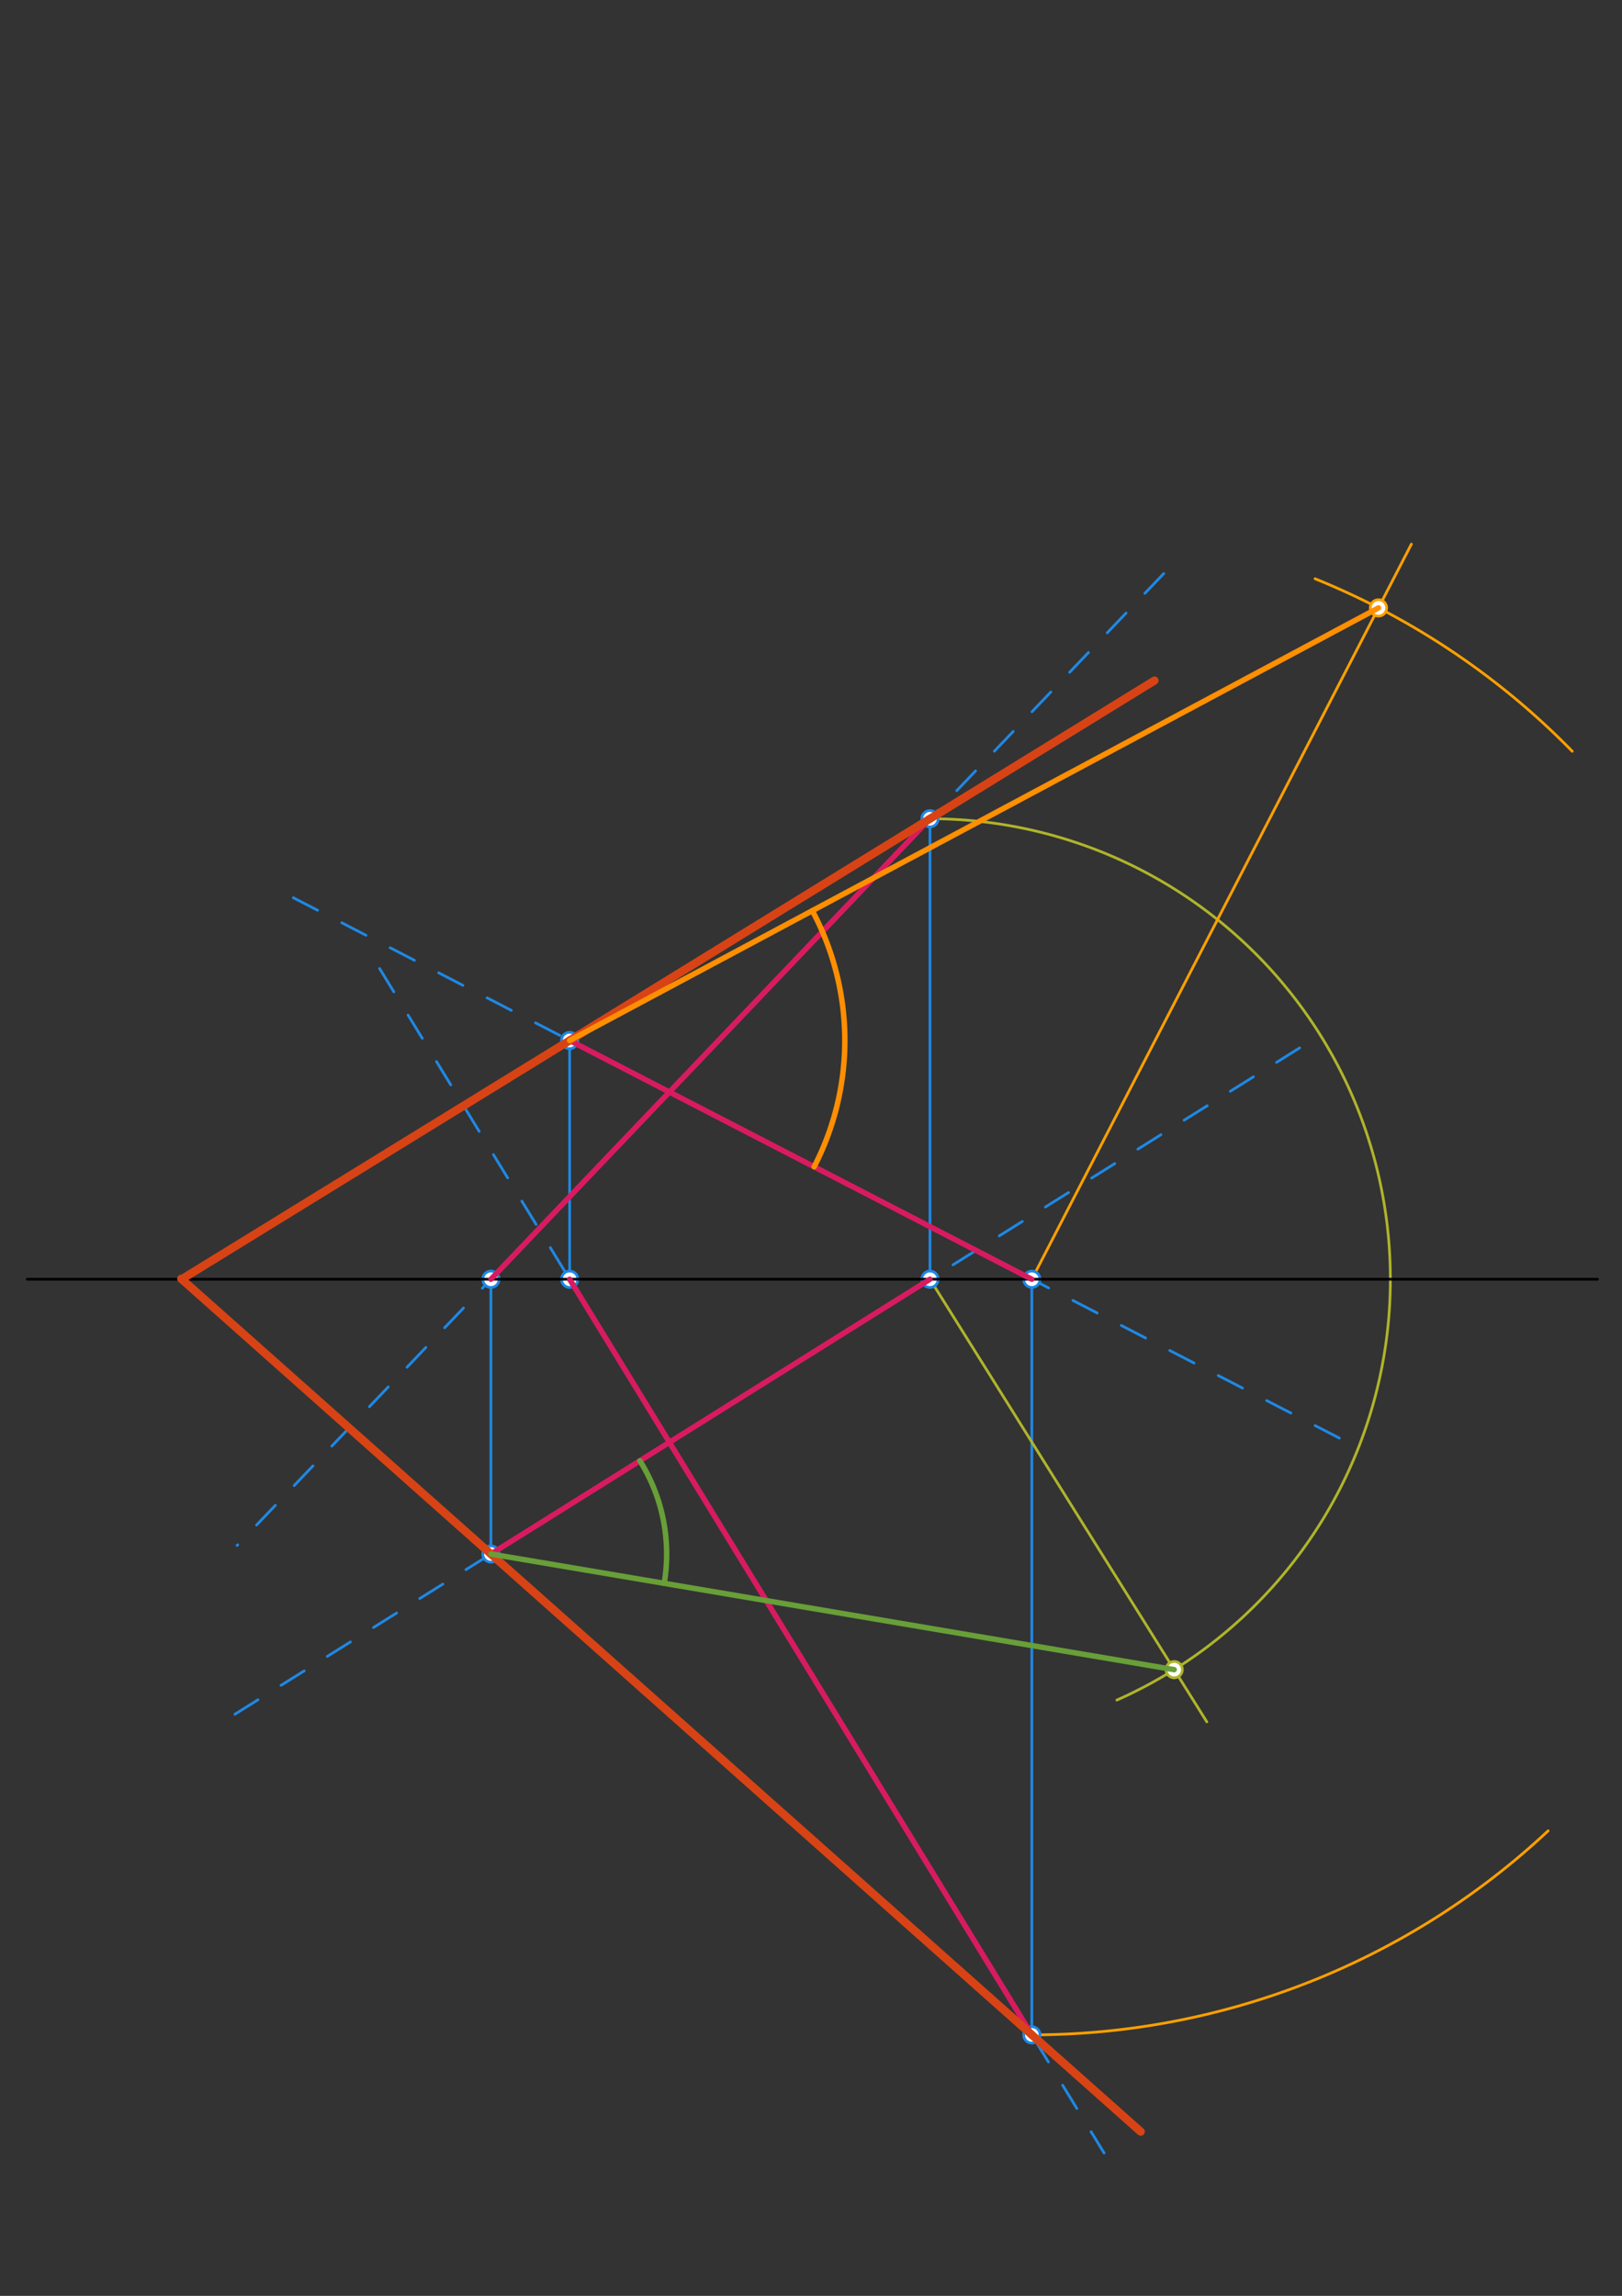 <svg xmlns="http://www.w3.org/2000/svg" class="svg--1it" height="100%" preserveAspectRatio="xMidYMid meet" viewBox="0 0 595 842" width="100%"><rect x="0" y="0" width="595" height="842" fill="#333333" stroke="none"/><defs><marker id="marker-arrow" markerHeight="16" markerUnits="userSpaceOnUse" markerWidth="24" orient="auto-start-reverse" refX="24" refY="4" viewBox="0 0 24 8"><path d="M 0 0 L 24 4 L 0 8 z" stroke="inherit"></path></marker></defs><g class="aux-layer--1FB"><g class="element--2qn"><line stroke="#1E88E5" stroke-dasharray="10" stroke-linecap="round" stroke-width="1" x1="197.628" x2="86.962" y1="450.755" y2="566.796"></line></g><g class="element--2qn"><line stroke="#1E88E5" stroke-dasharray="10" stroke-linecap="round" stroke-width="1" x1="323.359" x2="431.657" y1="318.916" y2="205.358"></line></g><g class="element--2qn"><line stroke="#1E88E5" stroke-dasharray="10" stroke-linecap="round" stroke-width="1" x1="196.364" x2="77.837" y1="559.739" y2="633.896"></line></g><g class="element--2qn"><line stroke="#1E88E5" stroke-dasharray="10" stroke-linecap="round" stroke-width="1" x1="315.68" x2="479.045" y1="485.088" y2="382.877"></line></g><g class="element--2qn"><line stroke="#1E88E5" stroke-dasharray="none" stroke-linecap="round" stroke-width="1" x1="180.079" x2="180.079" y1="469.156" y2="569.992"></line></g><g class="element--2qn"><line stroke="#1E88E5" stroke-dasharray="none" stroke-linecap="round" stroke-width="1" x1="341.143" x2="341.143" y1="469.156" y2="299.686"></line></g><g class="element--2qn"><line stroke="#1E88E5" stroke-dasharray="10" stroke-linecap="round" stroke-width="1" x1="227.97" x2="137.226" y1="500.221" y2="351.9"></line></g><g class="element--2qn"><line stroke="#1E88E5" stroke-dasharray="10" stroke-linecap="round" stroke-width="1" x1="348.059" x2="405.007" y1="696.508" y2="789.59"></line></g><g class="element--2qn"><line stroke="#1E88E5" stroke-dasharray="10" stroke-linecap="round" stroke-width="1" x1="223.102" x2="102.276" y1="388.896" y2="326.493"></line></g><g class="element--2qn"><line stroke="#1E88E5" stroke-dasharray="10" stroke-linecap="round" stroke-width="1" x1="358.038" x2="492.112" y1="458.586" y2="527.831"></line></g><g class="element--2qn"><line stroke="#1E88E5" stroke-dasharray="none" stroke-linecap="round" stroke-width="1" x1="208.964" x2="208.964" y1="469.156" y2="380.156"></line></g><g class="element--2qn"><line stroke="#1E88E5" stroke-dasharray="none" stroke-linecap="round" stroke-width="1" x1="378.504" x2="378.504" y1="469.156" y2="748.156"></line></g><g class="element--2qn"><path d="M 341.143 300.268 A 168.888 168.888 0 0 1 409.71 623.499" fill="none" stroke="#AFB42B" stroke-dasharray="none" stroke-linecap="round" stroke-width="1"></path></g><g class="element--2qn"><line stroke="#AFB42B" stroke-dasharray="none" stroke-linecap="round" stroke-width="1" x1="341.143" x2="442.701" y1="469.156" y2="631.477"></line></g><g class="element--2qn"><path d="M 378.504 746.271 A 277.115 277.115 0 0 0 567.896 671.452" fill="none" stroke="#FFA000" stroke-dasharray="none" stroke-linecap="round" stroke-width="1"></path></g><g class="element--2qn"><path d="M 576.742 275.521 A 277.115 277.115 0 0 0 482.403 212.256" fill="none" stroke="#FFA000" stroke-dasharray="none" stroke-linecap="round" stroke-width="1"></path></g><g class="element--2qn"><line stroke="#FFA000" stroke-dasharray="none" stroke-linecap="round" stroke-width="1" x1="378.504" x2="517.741" y1="469.156" y2="199.561"></line></g><g class="element--2qn"><circle cx="180.079" cy="469.156" r="3" stroke="#1E88E5" stroke-width="1" fill="#ffffff"></circle>}</g><g class="element--2qn"><circle cx="341.143" cy="469.156" r="3" stroke="#1E88E5" stroke-width="1" fill="#ffffff"></circle>}</g><g class="element--2qn"><circle cx="180.079" cy="569.928" r="3" stroke="#1E88E5" stroke-width="1" fill="#ffffff"></circle>}</g><g class="element--2qn"><circle cx="341.143" cy="300.268" r="3" stroke="#1E88E5" stroke-width="1" fill="#ffffff"></circle>}</g><g class="element--2qn"><circle cx="208.964" cy="469.156" r="3" stroke="#1E88E5" stroke-width="1" fill="#ffffff"></circle>}</g><g class="element--2qn"><circle cx="378.504" cy="469.156" r="3" stroke="#1E88E5" stroke-width="1" fill="#ffffff"></circle>}</g><g class="element--2qn"><circle cx="208.964" cy="381.594" r="3" stroke="#1E88E5" stroke-width="1" fill="#ffffff"></circle>}</g><g class="element--2qn"><circle cx="378.504" cy="746.271" r="3" stroke="#1E88E5" stroke-width="1" fill="#ffffff"></circle>}</g><g class="element--2qn"><circle cx="430.722" cy="612.331" r="3" stroke="#AFB42B" stroke-width="1" fill="#ffffff"></circle>}</g><g class="element--2qn"><circle cx="505.667" cy="222.94" r="3" stroke="#FFA000" stroke-width="1" fill="#ffffff"></circle>}</g></g><g class="main-layer--3Vd"><g class="element--2qn"><line stroke="#000000" stroke-dasharray="none" stroke-linecap="round" stroke-width="1" x1="10" x2="586" y1="469.156" y2="469.156"></line></g><g class="element--2qn"><line stroke="#000000" stroke-dasharray="none" stroke-linecap="round" stroke-width="1" x1="223.102" x2="359.438" y1="388.896" y2="459.309"></line></g><g class="element--2qn"><line stroke="#000000" stroke-dasharray="none" stroke-linecap="round" stroke-width="1" x1="197.628" x2="323.359" y1="450.755" y2="318.916"></line></g><g class="element--2qn"><line stroke="#000000" stroke-dasharray="none" stroke-linecap="round" stroke-width="1" x1="348.059" x2="227.97" y1="696.508" y2="500.221"></line></g><g class="element--2qn"><line stroke="#000000" stroke-dasharray="none" stroke-linecap="round" stroke-width="1" x1="196.364" x2="315.68" y1="559.739" y2="485.088"></line></g><g class="element--2qn"><line stroke="#D81B60" stroke-dasharray="none" stroke-linecap="round" stroke-width="2" x1="180.079" x2="341.143" y1="569.928" y2="469.156"></line></g><g class="element--2qn"><line stroke="#D81B60" stroke-dasharray="none" stroke-linecap="round" stroke-width="2" x1="180.079" x2="341.143" y1="469.156" y2="300.268"></line></g><g class="element--2qn"><line stroke="#D81B60" stroke-dasharray="none" stroke-linecap="round" stroke-width="2" x1="208.964" x2="378.504" y1="469.156" y2="746.271"></line></g><g class="element--2qn"><line stroke="#D81B60" stroke-dasharray="none" stroke-linecap="round" stroke-width="2" x1="208.964" x2="378.504" y1="381.594" y2="469.156"></line></g><g class="element--2qn"><line stroke="#D84315" stroke-dasharray="none" stroke-linecap="round" stroke-width="3" x1="378.504" x2="180.079" y1="746.271" y2="569.928"></line></g><g class="element--2qn"><line stroke="#D84315" stroke-dasharray="none" stroke-linecap="round" stroke-width="3" x1="378.504" x2="418.453" y1="746.271" y2="781.775"></line></g><g class="element--2qn"><line stroke="#D84315" stroke-dasharray="none" stroke-linecap="round" stroke-width="3" x1="180.079" x2="66.489" y1="569.928" y2="468.979"></line></g><g class="element--2qn"><line stroke="#D84315" stroke-dasharray="none" stroke-linecap="round" stroke-width="3" x1="341.143" x2="208.964" y1="300.268" y2="381.594"></line></g><g class="element--2qn"><line stroke="#D84315" stroke-dasharray="none" stroke-linecap="round" stroke-width="3" x1="208.964" x2="66.677" y1="381.594" y2="469.138"></line></g><g class="element--2qn"><line stroke="#D84315" stroke-dasharray="none" stroke-linecap="round" stroke-width="3" x1="341.143" x2="423.503" y1="300.268" y2="249.595"></line></g><g class="element--2qn"><line stroke="#689F38" stroke-dasharray="none" stroke-linecap="round" stroke-width="2" x1="180.079" x2="430.722" y1="569.928" y2="612.331"></line></g><g class="element--2qn"><path d="M 234.735 535.732 A 64.472 64.472 0 0 1 243.647 580.682" fill="none" stroke="#689F38" stroke-dasharray="none" stroke-linecap="round" stroke-width="2"></path></g><g class="element--2qn"><line stroke="#FF8F00" stroke-dasharray="none" stroke-linecap="round" stroke-width="2" x1="208.964" x2="505.667" y1="381.594" y2="222.94"></line></g><g class="element--2qn"><path d="M 297.983 333.994 A 100.946 100.946 0 0 1 298.654 427.916" fill="none" stroke="#FF8F00" stroke-dasharray="none" stroke-linecap="round" stroke-width="2"></path></g></g><g class="snaps-layer--2PT"></g><g class="temp-layer--rAP"></g></svg>